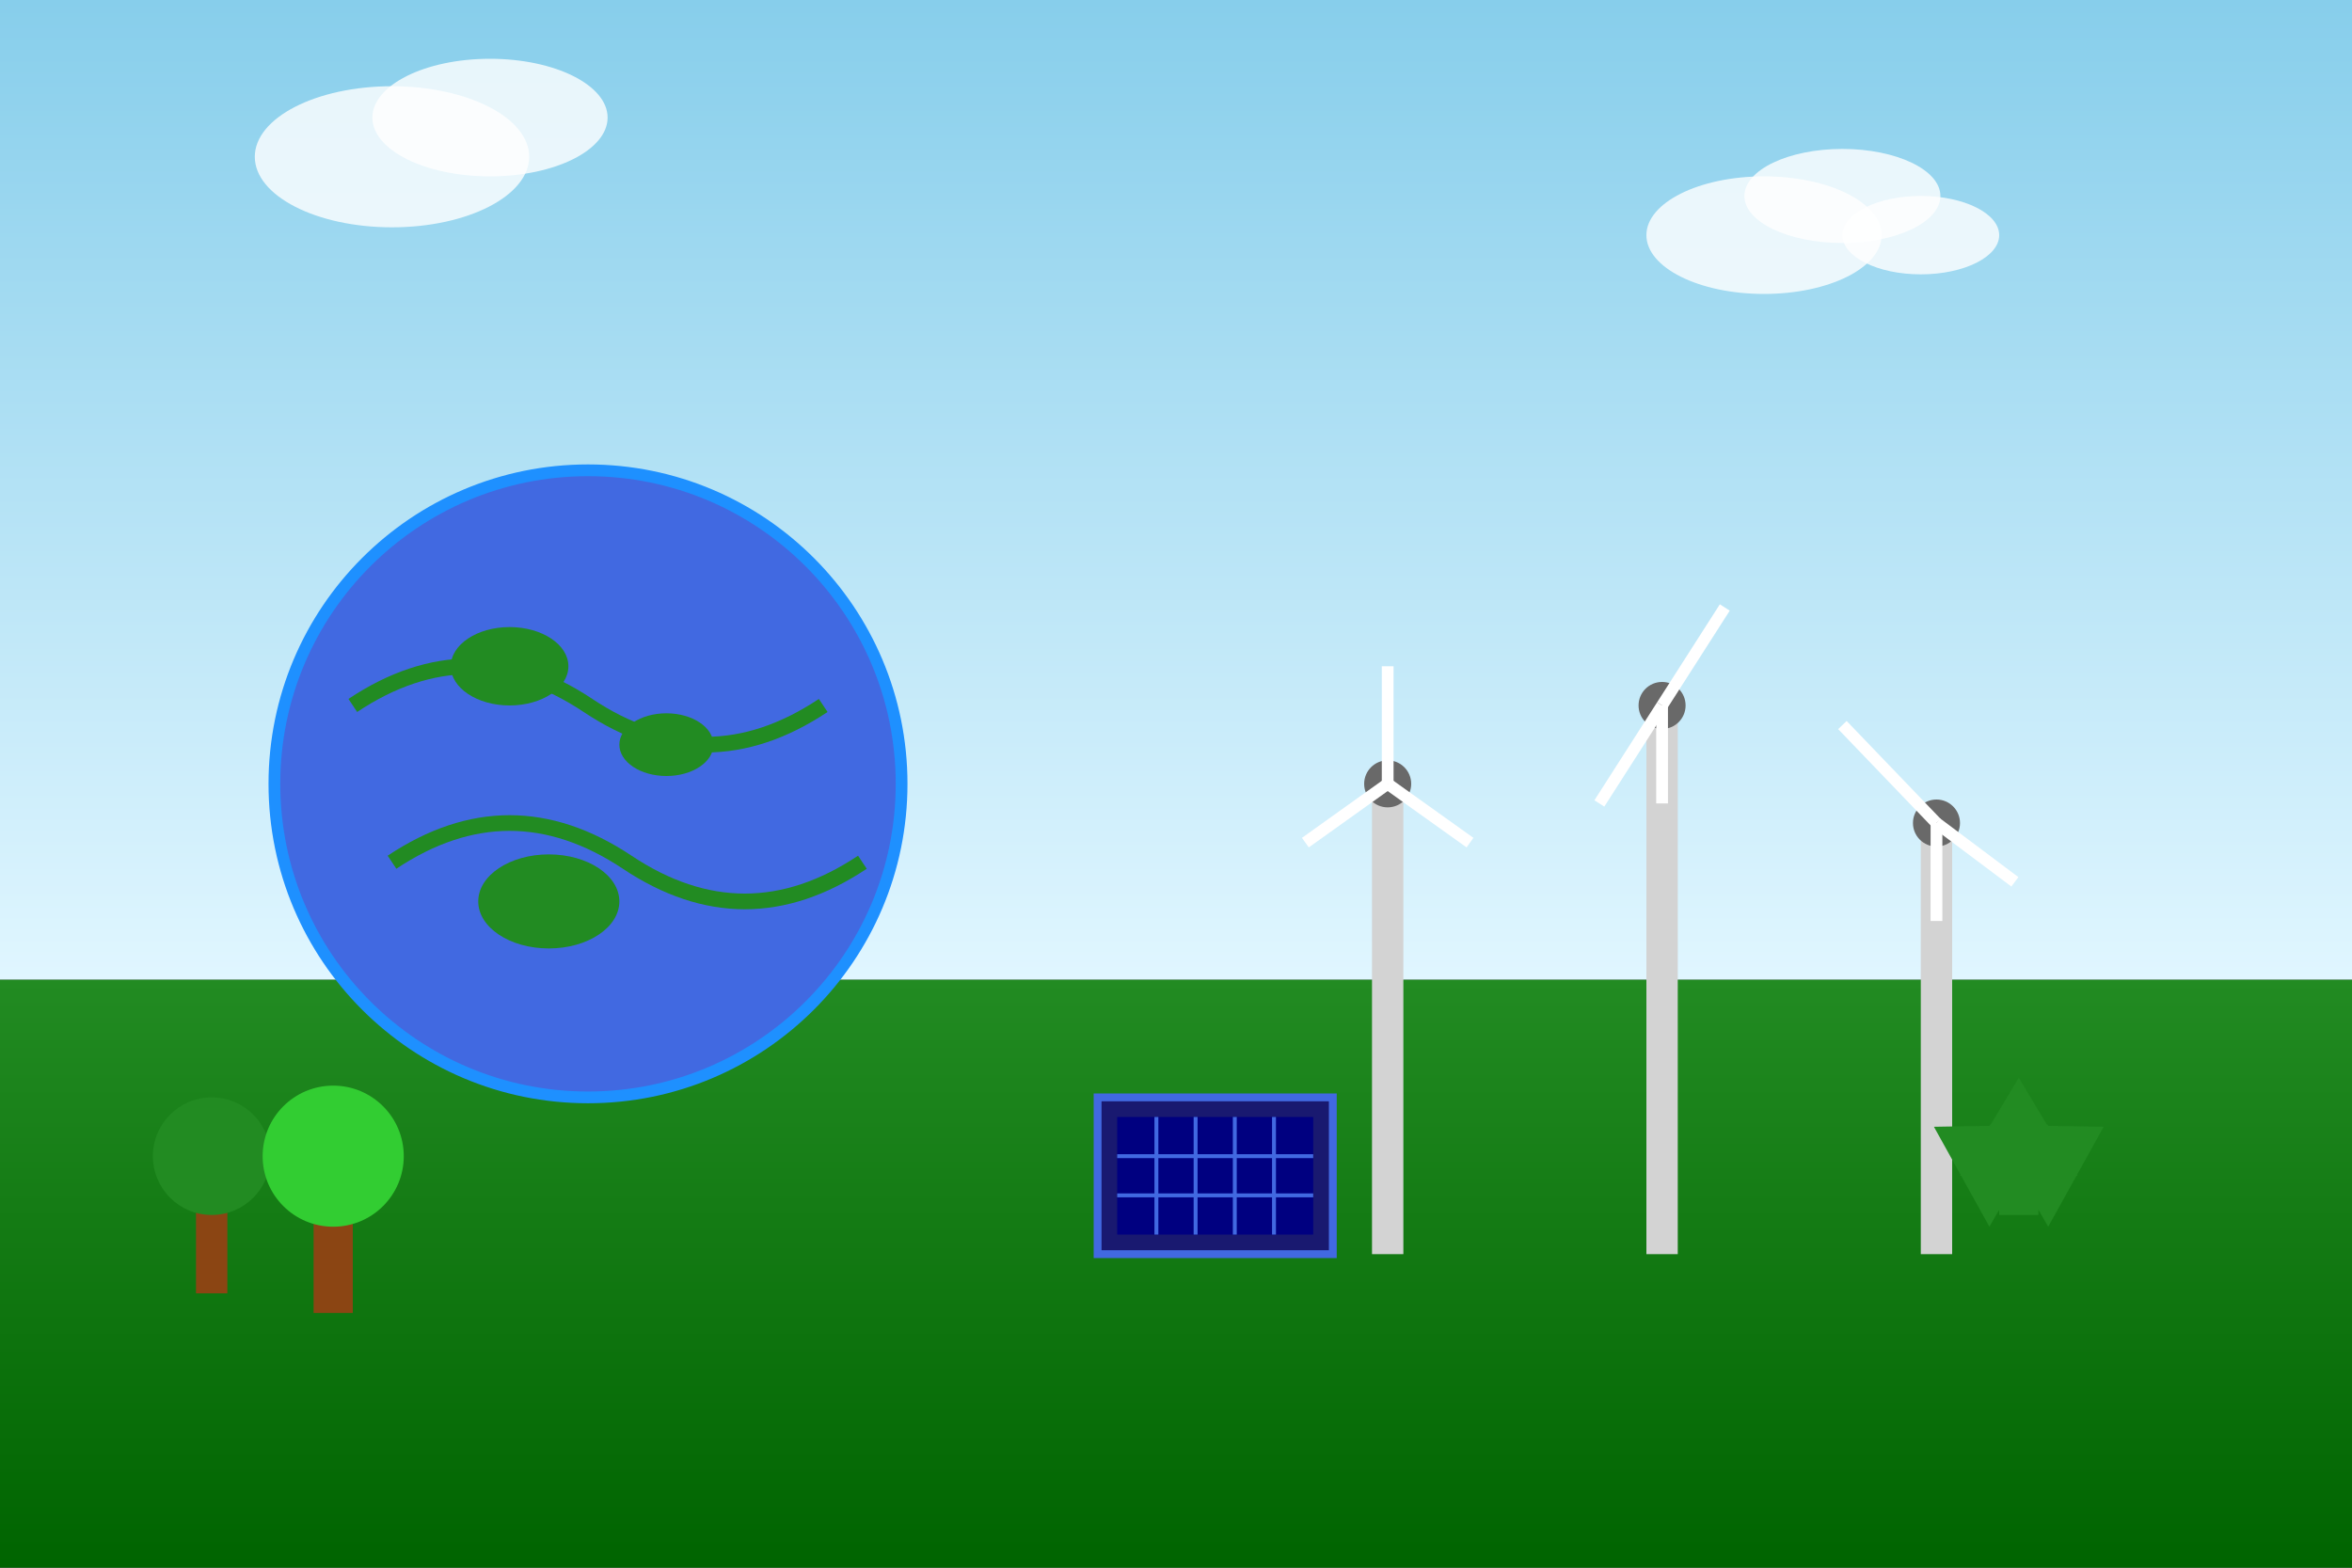 <svg width="600" height="400" viewBox="0 0 600 400" xmlns="http://www.w3.org/2000/svg">
  <rect x="0" y="0" width="600" height="400" fill="#333333" stroke="none"/>
  <!-- Background -->
  <defs>
    <linearGradient id="skyGradient" x1="0%" y1="0%" x2="0%" y2="100%">
      <stop offset="0%" style="stop-color:#87CEEB;stop-opacity:1" />
      <stop offset="100%" style="stop-color:#E0F6FF;stop-opacity:1" />
    </linearGradient>
    <linearGradient id="earthGradient" x1="0%" y1="0%" x2="0%" y2="100%">
      <stop offset="0%" style="stop-color:#228B22;stop-opacity:1" />
      <stop offset="100%" style="stop-color:#006400;stop-opacity:1" />
    </linearGradient>
  </defs>
  
  <!-- Sky background -->
  <rect width="600" height="250" fill="url(#skyGradient)"/>
  
  <!-- Ground -->
  <rect y="250" width="600" height="150" fill="url(#earthGradient)"/>
  
  <!-- Earth globe -->
  <circle cx="150" cy="200" r="80" fill="#4169E1" stroke="#1E90FF" stroke-width="3"/>
  <path d="M 90 180 Q 120 160 150 180 Q 180 200 210 180" fill="none" stroke="#228B22" stroke-width="4"/>
  <path d="M 100 220 Q 130 200 160 220 Q 190 240 220 220" fill="none" stroke="#228B22" stroke-width="4"/>
  <ellipse cx="130" cy="170" rx="15" ry="10" fill="#228B22"/>
  <ellipse cx="170" cy="190" rx="12" ry="8" fill="#228B22"/>
  <ellipse cx="140" cy="230" rx="18" ry="12" fill="#228B22"/>
  
  <!-- Wind turbines -->
  <g transform="translate(350, 120)">
    <!-- Turbine 1 -->
    <rect x="0" y="80" width="8" height="120" fill="#D3D3D3"/>
    <circle cx="4" cy="80" r="6" fill="#696969"/>
    <line x1="4" y1="80" x2="4" y2="50" stroke="#FFFFFF" stroke-width="3"/>
    <line x1="4" y1="80" x2="25" y2="95" stroke="#FFFFFF" stroke-width="3"/>
    <line x1="4" y1="80" x2="-17" y2="95" stroke="#FFFFFF" stroke-width="3"/>
  </g>
  
  <g transform="translate(420, 100)">
    <!-- Turbine 2 -->
    <rect x="0" y="80" width="8" height="140" fill="#D3D3D3"/>
    <circle cx="4" cy="80" r="6" fill="#696969"/>
    <line x1="4" y1="80" x2="20" y2="55" stroke="#FFFFFF" stroke-width="3"/>
    <line x1="4" y1="80" x2="-12" y2="105" stroke="#FFFFFF" stroke-width="3"/>
    <line x1="4" y1="80" x2="4" y2="105" stroke="#FFFFFF" stroke-width="3"/>
  </g>
  
  <g transform="translate(490, 130)">
    <!-- Turbine 3 -->
    <rect x="0" y="80" width="8" height="110" fill="#D3D3D3"/>
    <circle cx="4" cy="80" r="6" fill="#696969"/>
    <line x1="4" y1="80" x2="-20" y2="55" stroke="#FFFFFF" stroke-width="3"/>
    <line x1="4" y1="80" x2="24" y2="95" stroke="#FFFFFF" stroke-width="3"/>
    <line x1="4" y1="80" x2="4" y2="105" stroke="#FFFFFF" stroke-width="3"/>
  </g>
  
  <!-- Solar panels -->
  <g transform="translate(280, 280)">
    <rect x="0" y="0" width="60" height="40" fill="#191970" stroke="#4169E1" stroke-width="2"/>
    <rect x="5" y="5" width="50" height="30" fill="#000080"/>
    <g stroke="#4169E1" stroke-width="1">
      <line x1="15" y1="5" x2="15" y2="35"/>
      <line x1="25" y1="5" x2="25" y2="35"/>
      <line x1="35" y1="5" x2="35" y2="35"/>
      <line x1="45" y1="5" x2="45" y2="35"/>
      <line x1="5" y1="15" x2="55" y2="15"/>
      <line x1="5" y1="25" x2="55" y2="25"/>
    </g>
  </g>
  
  <!-- Trees -->
  <g transform="translate(50, 280)">
    <rect x="0" y="20" width="8" height="30" fill="#8B4513"/>
    <circle cx="4" cy="15" r="15" fill="#228B22"/>
  </g>
  
  <g transform="translate(80, 275)">
    <rect x="0" y="25" width="10" height="35" fill="#8B4513"/>
    <circle cx="5" cy="20" r="18" fill="#32CD32"/>
  </g>
  
  <!-- Recycling symbol -->
  <g transform="translate(500, 300)">
    <path d="M 0 0 L 15 -25 L 30 0 L 20 0 L 20 10 L 10 10 L 10 0 Z" fill="#228B22"/>
    <path d="M 30 0 L 15 25 L 0 0 L 10 0 L 10 -10 L 20 -10 L 20 0 Z" fill="#228B22" transform="rotate(120 15 0)"/>
    <path d="M 30 0 L 15 25 L 0 0 L 10 0 L 10 -10 L 20 -10 L 20 0 Z" fill="#228B22" transform="rotate(240 15 0)"/>
  </g>
  
  <!-- Clouds -->
  <ellipse cx="450" cy="60" rx="30" ry="15" fill="#FFFFFF" opacity="0.8"/>
  <ellipse cx="470" cy="50" rx="25" ry="12" fill="#FFFFFF" opacity="0.8"/>
  <ellipse cx="490" cy="60" rx="20" ry="10" fill="#FFFFFF" opacity="0.8"/>
  
  <ellipse cx="100" cy="40" rx="35" ry="18" fill="#FFFFFF" opacity="0.8"/>
  <ellipse cx="125" cy="30" rx="30" ry="15" fill="#FFFFFF" opacity="0.8"/>
</svg>
